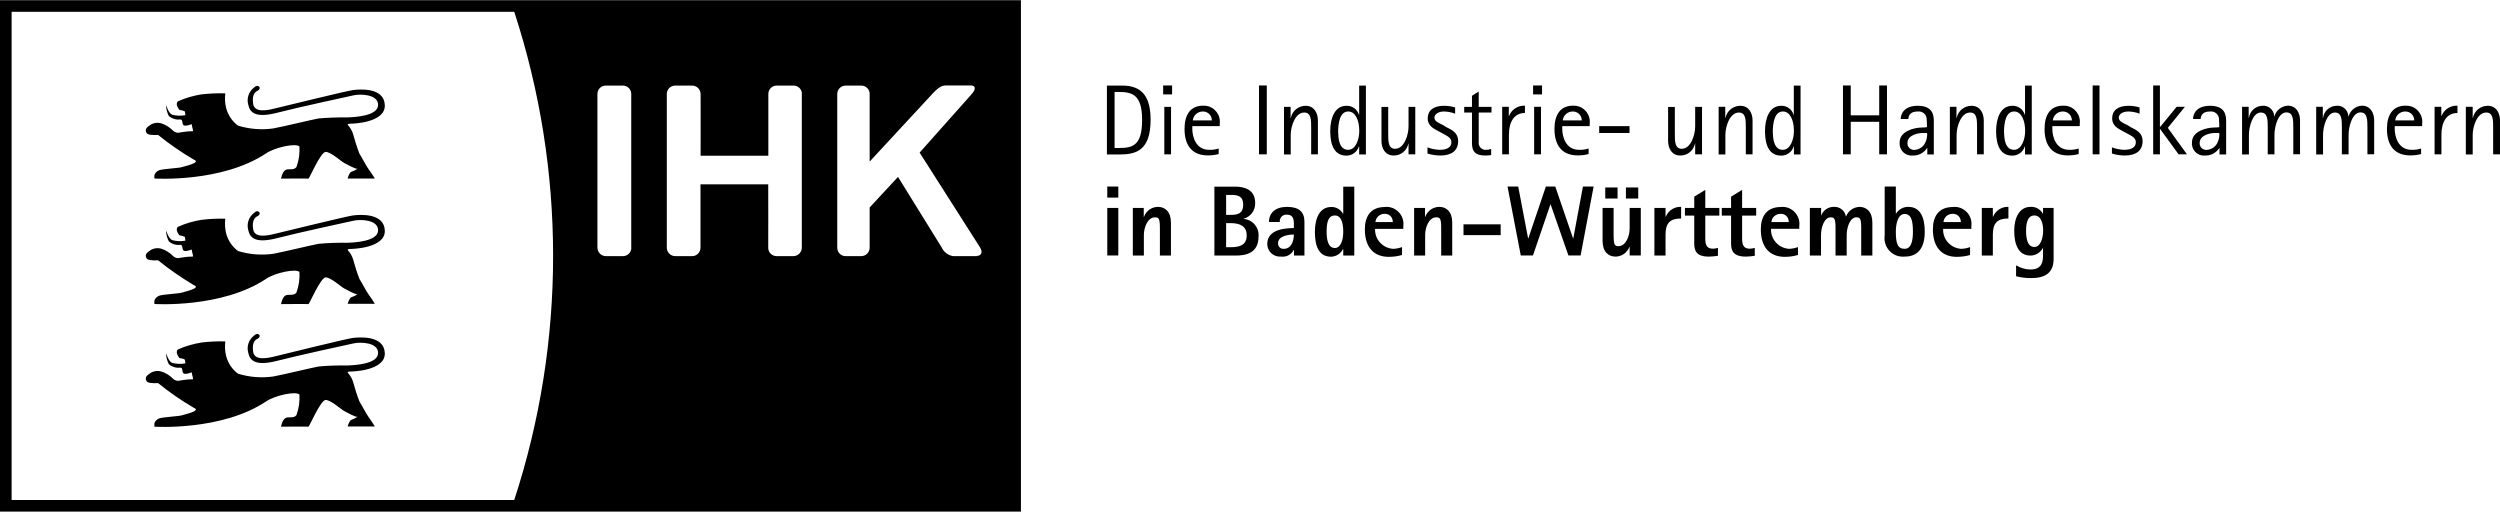 <svg xmlns="http://www.w3.org/2000/svg" data-name="Ebene 1" viewBox="0 0 215.17 44.02" width="254" height="52">
<path d="M95.93 7.9h.38c1.16 0 1.99.26 1.99 2.4s-.76 2.42-1.91 2.42h-.46V7.9Zm-.67 5.38h1.12c1.4 0 2.65-.35 2.65-2.98 0-1.88-.65-2.95-2.43-2.95h-1.33v5.93Zm4.95-4.1h.58v4.09h-.58V9.18Zm-.1-1.84h.77v.77h-.77v-.77Zm2.55 3.01c.05-.44.42-.77.86-.77.42-.01.77.32.78.74v.03h-1.64Zm2.22 2.42c-.26.08-.53.12-.81.11-1.18 0-1.45-1.18-1.45-1.8v-.24h2.36v-.2c.1-.75-.43-1.45-1.19-1.55-.08-.01-.16-.01-.24-.01-1.09 0-1.6.78-1.6 2 0 1.51.73 2.28 2 2.28.32 0 .63-.03.94-.12v-.48Zm3.48-5.43h.67v5.93h-.67V7.34Zm2.14 1.84h.58v.95h.02c.12-.61.66-1.04 1.28-1.04.7 0 1.05.59 1.05 1.26v2.92h-.58V11c0-.71 0-1.33-.6-1.33-.77 0-1.16 1.18-1.16 1.92v1.69h-.58V9.19Zm4.67 2.2c0-.87.17-1.8.87-1.8.62 0 .95.76.95 1.67 0 .71-.29 1.63-.96 1.63-.77 0-.85-.98-.85-1.5Zm1.81 1.9h.58V7.35h-.58v2.51h-.02c-.14-.47-.58-.79-1.08-.77-1.01 0-1.39 1.08-1.39 2.18 0 1.3.41 2.11 1.4 2.11.49 0 .92-.32 1.07-.79h.02v.7Zm4.26-.95h-.02c-.12.61-.65 1.05-1.27 1.04-.71 0-1.05-.59-1.05-1.26V9.19h.58v2.27c0 .71 0 1.33.6 1.33.77 0 1.15-1.18 1.15-1.92V9.18h.58v4.09h-.58v-.95Zm3.31-1.37c.43.22.95.46.95 1.17 0 .82-.57 1.24-1.52 1.24-.38 0-.76-.06-1.12-.17v-.53c.34.13.7.2 1.06.21.57 0 1-.19 1-.66 0-.42-.5-.6-.74-.74l-.37-.2c-.38-.21-.93-.44-.93-1.11s.49-1.08 1.4-1.08c.33 0 .65.05.96.14v.54c-.31-.12-.63-.18-.95-.19-.5 0-.83.24-.83.53 0 .34.41.47.74.64l.34.21Zm3.8 2.37c-.17.03-.34.04-.52.04-.83 0-1.14-.33-1.14-1.06V9.67h-.67v-.49h.67v-.95l.58-.37v1.32h1.1v.49h-1.1v2.52c-.05.33.18.64.51.69h.16c.14 0 .27-.03.4-.08v.52Zm.93-4.15h.58v.79h.02c.21-.56.77-.92 1.37-.89v.63c-.93 0-1.38.77-1.38 1.87v1.69h-.58V9.18Zm2.76 0h.59v4.09h-.59V9.18Zm-.09-1.84h.77v.77h-.77v-.77Zm2.55 3.01c.05-.44.42-.77.86-.77.42-.01.77.32.78.74v.03h-1.64Zm2.22 2.42c-.26.08-.53.12-.81.11-1.18 0-1.45-1.18-1.45-1.8v-.24h2.36v-.2c.1-.75-.43-1.45-1.19-1.55-.08-.01-.16-.01-.24-.01-1.09 0-1.6.78-1.6 2 0 1.51.73 2.28 2 2.28.32 0 .63-.03.94-.12v-.48Zm.92-1.93h2.61v.59h-2.61v-.59Zm8.27 1.49h-.02c-.12.61-.65 1.05-1.27 1.04-.71 0-1.05-.59-1.05-1.26V9.19h.58v2.27c0 .71 0 1.33.6 1.33.77 0 1.15-1.18 1.15-1.92V9.18h.59v4.09h-.59v-.95Zm2-3.15h.58v.95h.02c.12-.61.66-1.04 1.28-1.04.7 0 1.05.59 1.05 1.26v2.92h-.58V11c0-.71 0-1.33-.6-1.33-.77 0-1.16 1.18-1.16 1.92v1.69h-.58V9.19Zm4.67 2.2c0-.87.17-1.8.87-1.8.62 0 .95.76.95 1.67 0 .71-.29 1.63-.96 1.63-.77 0-.85-.98-.85-1.5Zm1.81 1.9h.58V7.35h-.58v2.51h-.02c-.14-.47-.58-.79-1.07-.77-1.01 0-1.39 1.08-1.39 2.18 0 1.3.41 2.11 1.4 2.11.49 0 .92-.32 1.07-.79h.02v.7Zm4.23-5.94h.67v2.57h2.45V7.34h.67v5.93h-.67v-2.8h-2.45v2.8h-.67V7.34Zm7.24 4.08c.03.28-.03.57-.15.83-.17.38-.54.62-.96.64-.31 0-.57-.23-.58-.54v-.05c0-.7.91-.87 1.34-.87h.34Zm.01 1.86h.57v-2.87c0-.52-.1-1.32-1.38-1.32-1.12 0-1.46.63-1.47 1.14h.65c.04-.32.17-.65.83-.65.36-.04.69.21.75.57.02.26.03.52.03.78-.13.02-.27.03-.4.03-.71 0-1.95.32-1.95 1.27-.06.57.35 1.08.91 1.14h.19c.5.03.98-.22 1.26-.64h.02v.54Zm1.94-4.1h.58v.95h.02c.12-.61.66-1.04 1.28-1.04.7 0 1.05.59 1.05 1.26v2.92h-.58V11c0-.71 0-1.33-.6-1.33-.77 0-1.16 1.18-1.16 1.92v1.69h-.58V9.19Zm4.67 2.2c0-.87.17-1.8.87-1.8.62 0 .95.76.95 1.67 0 .71-.29 1.63-.96 1.63-.77 0-.85-.98-.85-1.5Zm1.81 1.9h.58V7.35h-.58v2.51h-.02c-.14-.47-.58-.79-1.08-.77-1.01 0-1.39 1.08-1.39 2.18 0 1.3.41 2.11 1.4 2.11.49 0 .92-.32 1.07-.79h.02v.7Zm2.39-2.93c.05-.44.42-.77.86-.77.42-.01.77.32.78.74v.03h-1.64Zm2.22 2.42c-.26.08-.53.12-.81.11-1.18 0-1.45-1.18-1.45-1.8v-.24H179v-.2c.1-.75-.43-1.45-1.19-1.55-.08-.01-.16-.01-.24-.01-1.09 0-1.6.78-1.6 2 0 1.51.73 2.28 2 2.28.32 0 .63-.03.94-.12v-.48Zm1.21-5.43h.59v5.93h-.59V7.34Zm3.34 3.62c.43.22.96.46.96 1.17 0 .82-.57 1.24-1.52 1.24-.38 0-.76-.06-1.12-.17v-.53c.34.13.7.2 1.06.21.57 0 1-.19 1-.66 0-.42-.5-.6-.74-.74l-.37-.2c-.38-.21-.93-.44-.93-1.11s.49-1.08 1.4-1.08c.33 0 .65.05.96.14v.54c-.31-.12-.63-.18-.96-.19-.5 0-.83.24-.83.53 0 .34.41.47.74.64l.34.21Zm1.87-3.62h.58v3.57h.02l1.42-1.73h.71l-1.47 1.81 1.65 2.28h-.72l-1.59-2.18h-.02v2.18h-.58V7.34Zm5.69 4.08c.03.28-.03.57-.15.83-.17.38-.54.62-.96.64-.31 0-.57-.23-.58-.54v-.05c0-.7.91-.87 1.34-.87h.34Zm.02 1.86h.57v-2.87c0-.52-.1-1.32-1.38-1.32-1.12 0-1.46.63-1.47 1.14h.65c.04-.32.17-.65.83-.65.36-.04.69.21.75.57.02.26.03.52.03.78-.13.02-.27.03-.4.03-.71 0-1.95.32-1.95 1.27-.06.57.35 1.08.91 1.14h.19c.5.03.98-.22 1.25-.64h.02v.54Zm1.92-4.1h.59v.95h.02c.08-.58.56-1.02 1.14-1.04.51-.06.97.31 1.03.82v.11h.02c.14-.53.61-.91 1.16-.94.7 0 1.05.59 1.05 1.26v2.92h-.58v-2.27c0-.71 0-1.33-.6-1.33-.69 0-1.02 1.19-1.02 1.92v1.69h-.58V11c0-.71 0-1.33-.6-1.33-.68 0-1.02 1.18-1.02 1.92v1.69h-.59V9.19Zm6.38 0h.59v.95h.02c.08-.58.56-1.02 1.14-1.04.51-.06.97.31 1.03.82v.11h.02c.14-.53.61-.91 1.16-.94.7 0 1.05.59 1.05 1.26v2.92h-.58v-2.27c0-.71 0-1.33-.6-1.33-.69 0-1.02 1.19-1.02 1.92v1.69h-.58V11c0-.71 0-1.33-.6-1.33-.68 0-1.02 1.18-1.02 1.92v1.69h-.59V9.19Zm6.82 1.17c.05-.44.42-.77.86-.77.42-.01.77.32.78.74v.03h-1.64Zm2.22 2.42c-.26.08-.53.12-.81.11-1.18 0-1.45-1.18-1.45-1.8v-.24h2.36v-.2c.1-.75-.43-1.45-1.19-1.55-.08-.01-.16-.01-.24-.01-1.09 0-1.6.78-1.6 2 0 1.51.73 2.28 2 2.28.32 0 .63-.03.94-.12v-.48Zm1.16-3.59h.59v.79h.02c.21-.56.77-.92 1.37-.89v.63c-.93 0-1.38.77-1.38 1.87v1.69h-.59V9.18Zm2.7 0h.59v.95h.02c.12-.61.66-1.04 1.28-1.04.7 0 1.05.59 1.05 1.26v2.92h-.59V11c0-.71 0-1.33-.6-1.33-.77 0-1.16 1.18-1.16 1.92v1.69h-.59V9.19ZM95.3 17.88h.95v4.09h-.95v-4.09Zm0-1.84h.95v.95h-.95v-.95Zm2.19 1.84h.95v.77h.02c.18-.52.67-.86 1.21-.86.6 0 1.11.41 1.11 1.35v2.84h-.95v-2.34c0-.83-.09-.95-.42-.95-.64 0-.96.88-.96 1.52v1.77h-.95v-4.09Zm8.04-1.12h.4c.64 0 1.07.11 1.07.85s-.46.87-1.07.87h-.4v-1.72Zm-1.01 5.22h1.82c.86 0 1.98-.18 1.98-1.64.07-.76-.49-1.44-1.26-1.51h-.02v-.02c.61-.17 1.02-.74.99-1.37 0-1.2-1.04-1.39-1.69-1.39h-1.82v5.93Zm1.01-2.79h.4c.83 0 1.37.28 1.37 1.06 0 .89-.71 1.01-1.37 1.01h-.4v-2.07Zm4.47 1.72c0-.55.74-.74 1.36-.74 0 .56-.23 1.23-.85 1.23-.25.03-.47-.14-.51-.39v-.1Zm1.36 1.07h.91v-2.92c0-.83-.47-1.27-1.49-1.27s-1.56.52-1.56 1.3h.93c-.04-.31.18-.59.49-.63h.14c.47 0 .58.34.58.75v.4c-.57.02-2.29.03-2.29 1.38 0 .6.5 1.09 1.1 1.08h.11c.44.05.86-.17 1.07-.57h.02v.47Zm2.82-2.05c0-.68.08-1.4.71-1.4.55 0 .72.65.72 1.4 0 .65-.19 1.4-.72 1.4-.6 0-.71-.76-.71-1.4Zm1.43 2.05h.95v-5.93h-.95v2.33h-.02c-.21-.37-.6-.6-1.02-.58-.98 0-1.4.95-1.4 2.14s.31 2.14 1.4 2.14c.44-.02.83-.27 1.02-.66h.02v.57Zm2.77-2.88c.03-.4.37-.71.77-.71.37-.03.69.24.72.61v.1h-1.5Zm2.29 2.15c-.25.09-.52.15-.78.15-.89-.06-1.58-.82-1.54-1.72h2.43v-.23c.11-.8-.46-1.54-1.26-1.65-.1-.01-.2-.02-.3 0-1.24 0-1.75.78-1.75 1.93 0 1.5.74 2.36 2.06 2.36.39 0 .77-.05 1.14-.16v-.66Zm1.03-3.37h.95v.77h.02c.18-.52.67-.86 1.21-.86.6 0 1.11.41 1.11 1.35v2.84h-.95v-2.34c0-.83-.09-.95-.42-.95-.65 0-.96.88-.96 1.52v1.77h-.95v-4.09Zm4.26 1.41h3.2v.93h-3.2v-.93Zm3.79-3.25h.92l.85 4.46h.02l1.51-4.46h.81l1.53 4.46h.02l.83-4.46h.92l-1.12 5.93h-1.05l-1.53-4.39h-.02l-1.5 4.39h-1.05l-1.14-5.93Zm8.41.08h1.06v.95h-1.06v-.95Zm1.78 0H141v.95h-1.06v-.95Zm.33 5.09h-.02c-.18.51-.67.86-1.21.86-.6 0-1.11-.41-1.11-1.35v-2.84h.95v2.34c0 .83.09.95.42.95.64 0 .96-.87.96-1.52v-1.77h.96v4.09h-.96v-.77Zm2.12-3.33h.96v.76h.02c.21-.54.75-.88 1.32-.85v1c-.96 0-1.34.4-1.34 1.39v1.8h-.96v-4.09Zm5.46 4.12c-.26.04-.52.07-.78.07-1.08 0-1.25-.52-1.25-1.13v-2.4h-.8v-.66h.8v-.97l.95-.58v1.55h1.21v.66h-1.21v1.93c0 .49.06.92.65.92.15 0 .3-.03.44-.07v.67Zm3.18 0c-.26.04-.52.07-.78.07-1.08 0-1.26-.52-1.26-1.13v-2.4h-.8v-.66h.8v-.97l.95-.58v1.55h1.21v.66h-1.21v1.93c0 .49.06.92.65.92.15 0 .3-.03.44-.07v.67Zm1.43-2.9c.03-.4.37-.71.77-.71.37-.03.69.24.72.61v.1h-1.5Zm2.29 2.15c-.25.09-.52.15-.78.15-.89-.06-1.58-.82-1.54-1.72h2.43v-.23c.11-.8-.46-1.54-1.26-1.65-.1-.01-.2-.02-.3 0-1.24 0-1.75.78-1.75 1.93 0 1.5.74 2.36 2.06 2.36.39 0 .77-.05 1.14-.16v-.66Zm1.03-3.37h.96v.63h.02c.17-.44.6-.73 1.08-.72.5-.03.95.32 1.03.82h.02c.18-.48.64-.8 1.15-.82.6 0 1.11.41 1.11 1.35v2.84h-.96v-2.34c0-.83-.09-.95-.42-.95-.55 0-.83.88-.83 1.52v1.77h-.96v-2.34c0-.83-.09-.95-.42-.95-.55 0-.83.88-.83 1.52v1.77h-.96v-4.09Zm7.39 2.05c0-.69.18-1.53.76-1.53.64 0 .71.79.71 1.53 0 .67-.1 1.47-.71 1.47-.6 0-.76-.45-.76-1.47Zm0-3.89h-.96v4.2c-.13.87.46 1.69 1.34 1.82.12.02.25.02.38.01 1.33 0 1.73-1 1.73-2.14 0-1.31-.43-2.14-1.41-2.14-.43-.01-.84.21-1.06.58h-.02v-2.33Zm4.1 3.06c.03-.4.37-.71.77-.71.37-.03.69.24.72.61v.1h-1.5Zm2.29 2.15c-.25.09-.51.15-.78.15-.89-.06-1.58-.82-1.54-1.72h2.43v-.23c.11-.8-.45-1.54-1.26-1.65-.1-.01-.2-.02-.3 0-1.24 0-1.75.78-1.75 1.93 0 1.5.74 2.36 2.06 2.36.39 0 .77-.05 1.14-.16v-.66Zm1.01-3.37h.95v.76h.02c.22-.54.75-.88 1.32-.85v1c-.96 0-1.34.4-1.34 1.39v1.8h-.95v-4.09Zm3.81 1.96c0-.54.09-1.31.71-1.31s.76.77.76 1.31c0 .58-.21 1.4-.76 1.4-.63 0-.71-.82-.71-1.4Zm2.37-1.96h-.91v.49h-.02c-.21-.38-.62-.61-1.06-.58-.97 0-1.4.96-1.4 2.05s.31 2.14 1.4 2.14c.44 0 .85-.25 1.06-.64h.02v.64c0 .53-.11 1.2-1.06 1.2-.45 0-.88-.13-1.26-.36v.94c.42.11.85.16 1.28.16 1.24 0 1.95-.46 1.95-1.65v-4.38ZM29.91 15.35h2.35c-.15-.26-.32-.51-.5-.75-.23-.3-.62-1.08-.82-1.38-.21-.54-.39-1.1-.54-1.66-.08-.29-.23-.55-.43-.78-.19-.17.26-.15.26-.15s2.93-.04 2.89-1.58-2.11-1.4-2.76-1.31c-.58.08-6.36 1.5-6.67 1.57-.76.2-1.77.37-1.9-.37-.15-.93.28-1.1.41-1.16s.21-.26.09-.35-.24-.09-.45.11c-.44.35-.63.93-.47 1.47.14.69.67 1.14 2.44.69 1.98-.51 6.18-1.41 6.62-1.51.56-.13 2.13-.11 2.11.84s-2.05 1.04-2.65 1.06c-.83-.01-1.66.02-2.48.09-.6.11-2.89.67-3.9.86-1.01.14-2.04.06-3.02-.24-.52-.38-.89-.94-1.04-1.57-.09-.4-.11-.81-.06-1.21-.67-.02-1.34.01-2.01.08-.71.11-1.41.31-2.07.61-.28.26.13.73.13.73s.43.07.47.15c.03.1.04.21.04.31-.38.07-.77.05-1.14-.04-.35-.19-.47-.78-.52-.82.01.32.09.64.24.93.27.23.62.34.97.3.34-.02.04.55.47.53.43-.02.54-.22.54-.06s.17.52.07.54c-.36 0-.71.04-1.06.1-.24.08-.5 0-.66-.18-.28-.28-.63-.49-1.01-.61-.28-.07-.56-.04-.82.09-.13.11-.54.28-.48.58.07.3.24.28.37.32.23.03.46.03.69.02.97.79 2.01 1.5 3.08 2.13.69.26-.93.59-1.08.65s-1.57.15-1.86.24c-.2.06-.36.2-.45.39-.02.11-.03.23-.01.34 0 0 5.8.38 9.62-2.17.79-.53 2.56-.89 2.86-.59.04.6-.05 1.21-.26 1.78-.27.34-.73.06-.99.28-.26.22-.32.71-.34.71s2.31-.02 2.37 0c.06.02 1.04-2.28 1.47-2.3.43-.02 1.36.83 1.6.95.25.13 1.01.56 1.16.5-.17.11-.35.19-.54.26-.19.06-.32.58-.32.58Zm0 10.78h2.35c-.15-.26-.32-.51-.5-.75-.23-.3-.62-1.08-.82-1.38-.21-.54-.39-1.1-.54-1.66-.08-.29-.23-.55-.43-.78-.19-.17.26-.15.26-.15s2.93-.04 2.89-1.57-2.11-1.4-2.76-1.31c-.58.08-6.36 1.5-6.67 1.57-.76.19-1.77.37-1.9-.37-.15-.93.28-1.1.41-1.16s.21-.26.09-.35-.24-.09-.45.11c-.44.35-.63.93-.47 1.47.14.69.67 1.14 2.44.69 1.98-.51 6.18-1.41 6.62-1.51.56-.13 2.13-.11 2.11.84s-2.05 1.04-2.65 1.06c-.83-.01-1.66.01-2.48.09-.6.11-2.89.67-3.9.86-1.01.14-2.04.06-3.02-.24-.52-.38-.89-.94-1.04-1.57-.09-.4-.11-.81-.06-1.21-.67-.02-1.34.01-2.01.09-.71.11-1.41.31-2.07.61-.28.26.13.73.13.73s.43.07.47.15c.03.1.04.21.04.31-.38.07-.77.05-1.14-.05-.35-.19-.47-.78-.52-.82.01.32.09.64.24.93.27.23.62.34.97.3.34-.02.04.55.47.53.43-.02.54-.22.54-.06s.17.52.07.54c-.36 0-.71.04-1.06.1-.24.08-.5 0-.66-.18-.28-.28-.63-.49-1.01-.61-.28-.07-.56-.04-.82.09-.13.11-.54.28-.48.58.07.3.24.28.37.32.23.03.46.04.69.02.97.79 2.01 1.5 3.08 2.14.69.26-.93.59-1.08.65s-1.57.15-1.86.24c-.2.06-.36.2-.45.39-.02.11-.03.23-.01.34 0 0 5.8.38 9.62-2.17.79-.53 2.56-.89 2.86-.59.04.6-.05 1.21-.26 1.78-.27.34-.73.07-.99.28-.26.22-.32.71-.34.71s2.31-.02 2.37 0c.06.02 1.04-2.28 1.47-2.3.43-.02 1.36.83 1.6.95.25.13 1.01.56 1.16.5-.17.11-.35.19-.54.26-.19.06-.32.58-.32.58Zm0 10.56h2.35c-.15-.26-.32-.51-.5-.76-.23-.3-.62-1.08-.82-1.38-.21-.54-.39-1.1-.54-1.66-.08-.29-.23-.55-.43-.78-.19-.17.26-.15.26-.15s2.93-.04 2.89-1.57-2.11-1.4-2.76-1.32c-.58.08-6.36 1.5-6.67 1.58-.76.19-1.77.37-1.9-.37-.15-.93.28-1.1.41-1.16s.21-.26.09-.34c-.13-.09-.24-.09-.45.11-.44.35-.63.93-.47 1.47.14.69.67 1.14 2.44.69 1.98-.51 6.18-1.41 6.62-1.51.56-.13 2.13-.11 2.11.84s-2.05 1.04-2.65 1.06c-.83-.01-1.66.01-2.48.09-.6.11-2.89.67-3.9.86-1.01.14-2.04.06-3.02-.24-.52-.38-.89-.94-1.04-1.57-.09-.4-.11-.81-.06-1.21-.67-.02-1.34.01-2.01.09-.71.11-1.41.31-2.07.6-.28.26.13.74.13.74s.43.06.47.15c.03.1.04.21.04.31-.38.07-.77.05-1.14-.04-.35-.19-.47-.78-.52-.82.01.32.09.64.24.93.27.23.62.34.97.3.34-.02.04.55.47.53.43-.02.54-.22.54-.07s.17.52.07.54c-.36 0-.71.04-1.06.1-.24.08-.5 0-.66-.18-.28-.28-.63-.49-1.01-.6-.27-.07-.56-.04-.82.09-.13.11-.54.28-.48.58.07.3.24.28.37.32.23.03.46.03.69.02.97.79 2 1.5 3.08 2.13.69.26-.93.59-1.08.65-.15.06-1.57.15-1.86.24-.2.06-.36.2-.45.39-.02.11-.03.23-.01.34 0 0 5.8.38 9.62-2.18.79-.53 2.56-.89 2.86-.59.04.6-.05 1.21-.26 1.78-.27.34-.73.06-.99.28-.26.21-.32.71-.34.71s2.31-.02 2.37 0c.06.02 1.04-2.28 1.47-2.3s1.36.83 1.6.95c.25.13 1.01.56 1.16.5-.17.1-.35.19-.54.26-.19.07-.32.58-.32.58Z"/>
<path d="M43.85 0H0v44.02h87.87V0H43.85ZM1 43.02V1h43.26c4.46 13.65 4.46 28.37 0 42.02H1ZM54.34 21.3c0 .4-.32.73-.72.73h-1.47c-.4 0-.73-.33-.73-.73V8.07c0-.4.32-.72.72-.72h1.47c.4 0 .72.32.72.72V21.3ZM69.01 8.07V21.3c0 .4-.33.73-.73.73h-1.44c-.4 0-.73-.33-.72-.73s0-5.45 0-5.45h-5.83v5.45c0 .4-.32.73-.72.73h-1.45c-.4 0-.73-.33-.73-.73V8.07c0-.4.33-.72.73-.72h1.45c.4 0 .72.32.73.72s0 5.32 0 5.32h5.83V8.07c0-.4.32-.72.72-.72h1.45c.4 0 .72.32.72.72Zm15.05 13.96h-2.01c-.43-.06-.8-.33-.99-.73l-3.77-6.09-2.44 2.63v3.46c0 .4-.32.73-.73.73h-1.34c-.4 0-.72-.33-.72-.73V8.07c0-.4.33-.72.73-.72h1.34c.4 0 .72.32.72.72v5.82l5.51-5.95c.64-.64.84-.6 1.24-.6h1.97c.4 0 .44.32.08.72l-4.5 5.06 5.2 8.16c.25.4.12.73-.28.73Z"/>
</svg>